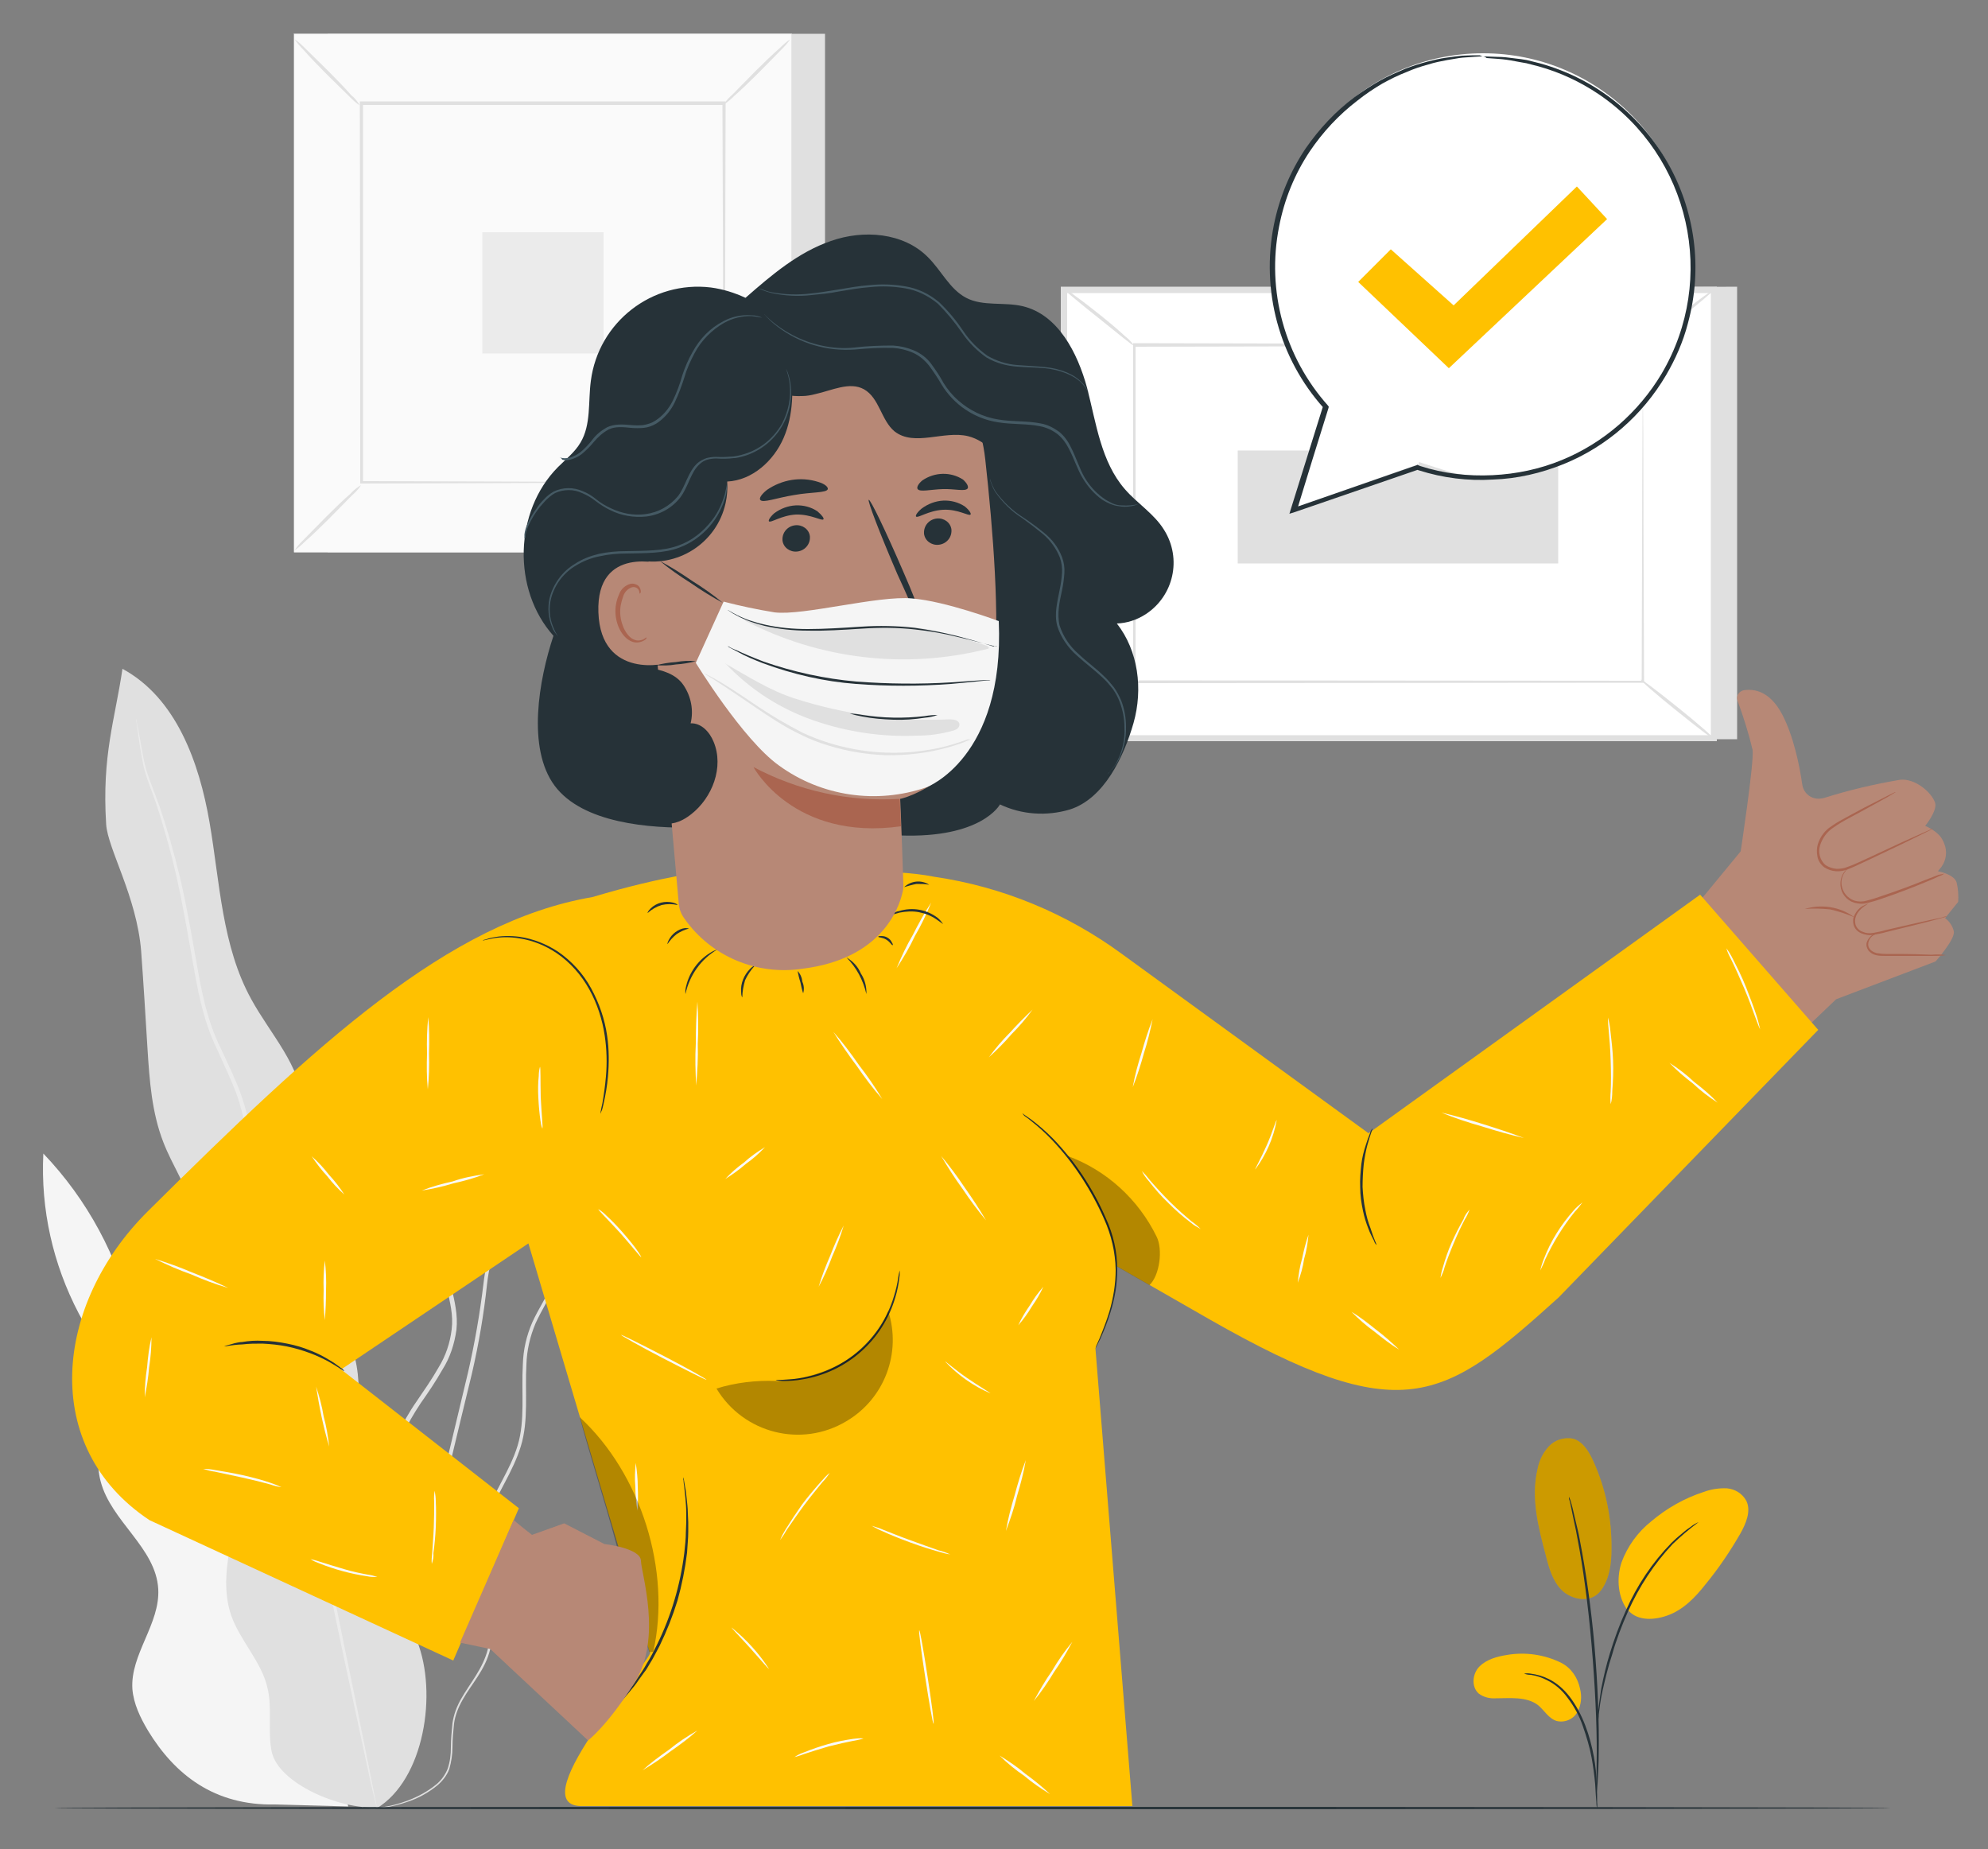 <?xml version="1.0" encoding="utf-8"?>
<!-- Generator: Adobe Illustrator 25.2.3, SVG Export Plug-In . SVG Version: 6.00 Build 0)  -->
<svg version="1.1" id="Layer_1" xmlns="http://www.w3.org/2000/svg" xmlns:xlink="http://www.w3.org/1999/xlink" x="0px" y="0px"
	 viewBox="0 0 500 465" style="enable-background:new 0 0 500 465;" xml:space="preserve">
<rect x="0" y="0" width="500" height="465" fill="#808080" stroke="none"/>
<style type="text/css">
	.st0{fill:#F5F5F5;}
	.st1{fill:#E0E0E0;}
	.st2{fill:#EBEBEB;}
	.st3{fill:#FAFAFA;}
	.st4{fill:#FFFFFF;}
	.st5{fill:#B78876;}
	.st6{fill:#AA6550;}
	.st7{fill:#FFC100;}
	.st8{fill:#263238;}
	.st9{opacity:0.3;}
	.st10{fill:#455A64;}
	.st11{opacity:0.2;}
</style>
<g id="freepik--background-complete--inject-83">
	<path class="st0" d="M74.9,411.6c1.5-6.1-2.5-12.1-7-16.5c-4.5-4.4-9.8-8.3-12.2-14.1c-3.8-9.4,1.2-21.6-5.3-29.5
		c-3.8-4.6-10.6-6.1-13.9-11c-1.8-2.6-2.4-5.8-3.1-8.8c-3.7-15.6-11.4-30-22.5-41.6c-0.7,14,2.4,27.8,8.9,40.2
		c2.6,4.9,5.8,9.7,6.7,15.2c1.5,8.9-3.5,18.2-1.2,27c2.6,10.1,13.9,16.7,14.5,27.1c0.5,8.8-7.1,16.5-6.5,25.2
		c0.3,3.7,2,7.2,3.9,10.4c6.8,11.2,16.8,18.9,31.9,18.6l18.5,0.5L74.9,411.6z"/>
	<path class="st1" d="M91.5,454.7c1.7,0.2,3.4,0.2,5.1-0.1c2-0.3,4-0.8,6-1.5c2.7-0.9,5.2-2.3,7.4-4.1c1.3-1.1,2.4-2.5,3-4.1
		c0.5-1.8,0.8-3.6,0.8-5.5c0-2,0.2-4,0.4-6c0.3-2.1,1.1-4.1,2.2-6c2.1-3.8,5.7-7.5,6.9-12.7c1.1-5.2,0.3-10.6-0.6-16.2
		s-1.8-11.6,0.3-17.3c2.1-5.8,6-11,8-17.5c2-6.5,1-13.7,1.4-20.6c0.1-3.5,0.9-7,2.3-10.3c1.5-3.3,3.5-6.4,5.1-9.8
		c3.2-7,3.8-14.9,4.6-22.6c0.4-3.9,0.8-7.8,1.3-11.8c0.3-4,0.9-8,2-11.8c1.2-3.9,2.7-7.7,4.4-11.5c0.9-1.9,1.6-3.9,2.1-6
		c0.3-2.1,0.5-4.2,0.6-6.4c0.2-4.3,0-8.5-0.6-12.8c-0.5-4.3-1.3-8.5-1.8-12.7c0-0.3-0.1-0.5-0.1-0.7l-0.1-0.8l-0.8,0.4
		c-3.9,2-7.3,4.9-9.9,8.5c-2.5,3.5-4.6,7.3-6.1,11.3c-3,7.9-4.1,16.3-5.6,24.2c-1.5,8-3.4,15.7-7.5,22.4c-2,3.3-4.4,6.3-6.6,9.5
		c-2.3,3.1-3.8,6.7-4.5,10.5c-1.1,7.8,3.3,14.6,2.4,21.6c-0.4,3.4-1.5,6.7-3.3,9.6c-1.7,3-3.6,5.7-5.5,8.5c-1.9,2.7-3.5,5.6-4.9,8.5
		c-1.3,2.9-2,6.1-2.2,9.3c-0.4,6.2,0.5,12.1,0.1,17.7c-0.5,5.3-2,10.5-4.5,15.2c-2.2,4.6-4.7,8.7-6.7,12.7c-1,2-2,3.9-2.8,5.9
		c-0.7,1.9-1.2,3.8-1.5,5.8c-0.5,3.5-0.6,7-0.1,10.5c0.5,4.9,2.4,9.5,5.4,13.4c0.5,0.6,1,1.1,1.5,1.6c0.4,0.4,0.8,0.7,1.2,1
		C91.1,454.5,91.5,454.8,91.5,454.7c-1.3-1-2.5-2.2-3.6-3.5c-2.9-3.9-4.6-8.5-5.1-13.3c-0.4-3.5-0.4-7,0.2-10.4
		c0.3-2,0.9-3.9,1.6-5.7c0.8-1.9,1.7-3.8,2.8-5.8c2.1-4,4.6-8.1,6.8-12.7c2.5-4.8,4.1-10,4.6-15.4c0.5-5.7-0.4-11.6,0-17.7
		c0.2-3.1,0.9-6.1,2.2-8.9c1.4-2.9,3-5.7,4.8-8.4c1.9-2.7,3.8-5.5,5.5-8.5c1.9-3,3-6.4,3.5-10c0.8-7.4-3.5-14.3-2.4-21.5
		c0.7-3.6,2.2-7.1,4.4-10.1c2.1-3.2,4.5-6.2,6.6-9.6c4.2-6.8,6.1-14.8,7.6-22.7s2.6-16.2,5.6-24c1.4-3.9,3.4-7.6,5.9-11
		c2.5-3.4,5.7-6.2,9.5-8.1l-0.8-0.5c0,0.2,0.1,0.5,0.1,0.7c0.5,4.3,1.3,8.5,1.8,12.8c0.5,4.2,0.7,8.4,0.6,12.6
		c-0.1,2.1-0.2,4.1-0.5,6.2c-0.5,2-1.2,3.9-2,5.8c-1.7,3.8-3.2,7.6-4.5,11.6c-1.1,3.9-1.8,7.9-2,12c-0.4,4-0.8,7.9-1.2,11.8
		c-0.8,7.7-1.4,15.5-4.5,22.3c-1.5,3.4-3.6,6.5-5.1,9.8c-1.5,3.4-2.3,7-2.4,10.6c-0.4,7.1,0.6,14.1-1.3,20.4
		c-1.9,6.3-5.9,11.5-7.9,17.5c-2,6-1.2,12.3-0.3,17.8s1.8,11,0.7,15.9c-1.2,4.9-4.5,8.6-6.7,12.5c-1.1,1.9-1.9,4-2.2,6.2
		c-0.2,2-0.4,4-0.4,6c0,1.8-0.2,3.6-0.8,5.4c-0.6,1.5-1.6,2.9-2.8,3.9c-2.2,1.8-4.6,3.1-7.2,4.1c-1.9,0.7-3.9,1.3-5.9,1.6
		c-1.2,0.2-2.5,0.4-3.7,0.4C91.9,454.7,91.5,454.7,91.5,454.7z"/>
	<path class="st1" d="M148.6,236.9c-0.1,0.2-0.1,0.4-0.2,0.6c-0.1,0.4-0.2,1-0.4,1.7c-0.4,1.5-0.8,3.7-1.5,6.4
		c-0.7,2.7-2.4,5.8-3.8,9.7c-1.4,3.8-3,8.2-4.3,13.1c-1.4,4.9-2.6,10.4-3.9,16.3c-1.3,5.9-2.6,12.1-5.8,18.1c-1.5,3-3.2,6.1-4.5,9.4
		c-1.3,3.4-2.2,7-2.6,10.6c-0.9,7.5-2.2,15-3.9,22.4c-3.6,15.2-7.1,29.6-10.2,42.7s-6.1,24.9-8.6,34.8c-2.4,9.9-4.3,17.9-5.7,23.5
		l-1.5,6.4c-0.1,0.7-0.3,1.2-0.4,1.7c0,0.2-0.1,0.4-0.1,0.6c0.1-0.2,0.2-0.4,0.2-0.6l0.5-1.6c0.4-1.5,1-3.7,1.7-6.4
		c1.5-5.6,3.5-13.6,6-23.4l8.8-34.8c3.2-13.1,6.6-27.6,10.3-42.7c1.7-7.4,3-14.9,3.8-22.5c0.4-3.5,1.2-7,2.5-10.3
		c1.3-3.2,2.9-6.3,4.4-9.3c3.2-6.1,4.5-12.5,5.8-18.3s2.4-11.3,3.7-16.3c1.3-4.9,2.7-9.3,4.1-13.1c1.4-3.8,2.9-7,3.6-9.8
		c0.7-2.8,1-5,1.2-6.5c0.1-0.7,0.2-1.2,0.3-1.7C148.5,237.3,148.5,237.1,148.6,236.9z"/>
	<path class="st1" d="M94.7,454.8c12-7.2,15.4-29,10.2-42.1c-5.1-13.1-14-25-15.4-38.9c-1.1-10.7,2.3-21.8-0.2-32.2
		c-3.4-14.1-17.3-25-17.3-39.6c0-8.2,4.7-15.9,4.2-24c-0.5-10-8.2-17.9-13-26.7c-7.4-13.4-7.9-29.4-10.5-44.5
		c-2.6-15.1-8.4-31.3-21.9-38.6c-1.9,12.9-5.2,21.7-4.1,39.1c0.4,6.2,7.7,18.2,8.8,31.9c0.6,8.2,1.1,16.4,1.6,24.6
		c0.5,8,1.1,16.1,4,23.5c2.2,5.7,5.8,10.9,7.4,16.8c3.1,11.1-0.8,23.1,1.7,34.4c2.2,9.5,8.8,17.6,10.2,27.3
		c2,13.6-6.7,27.7-2.2,40.6c2.3,6.4,7.6,11.5,9.1,18.2c1.2,5.1,0,10.6,1,15.8c1.7,8.3,17.6,14.7,26.2,14.1"/>
	<path class="st2" d="M34.3,180.8c0,0.2,0,0.5,0,0.7c0.1,0.5,0.2,1.2,0.3,2.1c0.3,1.9,0.6,4.6,1.3,8.1c0.6,3.5,2.5,7.5,4,12.3
		c1.5,4.8,3.1,10.3,4.5,16.5c1.4,6.2,2.6,13,3.9,20.4s2.6,15.4,6.3,23c1.7,3.8,3.6,7.7,5.1,11.8c1.4,4.2,2.3,8.6,2.6,13
		c0.7,9.4,2,18.8,3.7,28.1c3.8,19,7.4,37.1,10.7,53.6c3.5,16.4,6.6,31.2,9.2,43.7l6.3,29.4c0.7,3.4,1.3,6.1,1.8,8
		c0.2,0.9,0.4,1.5,0.5,2.1c0,0.2,0.1,0.5,0.2,0.7c0-0.2,0-0.5-0.1-0.7c-0.1-0.5-0.2-1.2-0.4-2.1c-0.4-1.9-0.9-4.6-1.6-8
		c-1.4-7-3.4-17.1-6-29.5c-2.5-12.4-5.5-27.3-8.9-43.7c-3.4-16.5-6.9-34.6-10.6-53.6c-1.7-9.3-3-18.6-3.7-28
		c-0.3-4.5-1.2-8.9-2.7-13.2c-1.5-4.2-3.4-8-5.2-11.9c-3.7-7.5-5-15.4-6.3-22.8c-1.3-7.3-2.5-14.2-4-20.4
		c-1.5-6.2-3.1-11.7-4.7-16.5c-1.6-4.8-3.5-8.8-4.2-12.2s-1.1-6.2-1.5-8c-0.2-0.9-0.3-1.6-0.4-2.1C34.4,181.2,34.4,181,34.3,180.8z"
		/>
	<rect x="82.4" y="8.5" class="st1" width="125.1" height="130.4"/>
	<rect x="74" y="8.5" class="st3" width="125.1" height="130.4"/>
	<path class="st1" d="M199.1,138.9H73.9V8.4h125.2V138.9z M74,138.8h125V8.5H74V138.8z"/>
	<rect x="90.8" y="26" class="st3" width="91.5" height="95.4"/>
	<path class="st1" d="M90.8,122c-0.6,1-1.4,1.8-2.3,2.6c-1.5,1.5-3.5,3.6-5.8,5.9c-2.3,2.3-4.4,4.3-6,5.7c-0.8,0.8-1.7,1.6-2.6,2.2
		c0.6-1,1.4-1.8,2.2-2.6c1.5-1.5,3.5-3.6,5.8-5.9c2.3-2.3,4.4-4.3,6-5.7C88.9,123.3,89.8,122.6,90.8,122z"/>
	<path class="st1" d="M182.3,121.7c1,0.6,1.8,1.4,2.6,2.2c1.5,1.5,3.6,3.5,5.9,5.8s4.3,4.4,5.7,6c0.8,0.8,1.6,1.7,2.2,2.6
		c-1-0.6-1.8-1.4-2.6-2.2c-1.5-1.5-3.6-3.5-5.9-5.8c-2.3-2.3-4.3-4.4-5.7-6C183.6,123.6,182.9,122.7,182.3,121.7z"/>
	<path class="st1" d="M182,26.3c0.6-1,1.4-1.8,2.3-2.6c1.5-1.5,3.5-3.6,5.8-5.9s4.4-4.3,6-5.7c0.8-0.8,1.7-1.6,2.6-2.2
		c-0.6,1-1.4,1.8-2.2,2.6c-1.5,1.5-3.5,3.6-5.8,5.9c-2.3,2.3-4.4,4.3-6,5.7C183.9,24.9,183,25.7,182,26.3z"/>
	<path class="st1" d="M90.5,26.5c-1-0.6-1.8-1.4-2.6-2.2c-1.5-1.5-3.6-3.5-5.9-5.8s-4.3-4.4-5.7-6c-0.8-0.8-1.6-1.7-2.2-2.6
		c1,0.6,1.8,1.4,2.6,2.2c1.5,1.5,3.6,3.5,5.9,5.8s4.3,4.4,5.7,6C89.2,24.6,89.9,25.5,90.5,26.5z"/>
	<path class="st1" d="M182,121.3c0,0,0-0.2,0-0.5s0-0.8,0-1.3c0-1.2,0-2.9,0-5.1c0-4.5,0-11.1-0.1-19.4c0-16.7-0.1-40.5-0.2-69
		l0.4,0.4H90.9l0,0l0.4-0.4c0,35,0,67.7,0,95.4l-0.4-0.4l66,0.2l18.6,0.1h4.9h1.3h0.4h-0.4h-1.2h-4.8l-18.5,0.1l-66.3,0.2h-0.3v-0.3
		c0-27.6,0-60.4-0.1-95.4v-0.4h0.4h91.2h0.4v0.4c-0.1,28.6-0.1,52.4-0.2,69.2c0,8.3-0.1,14.9-0.1,19.4c0,2.2,0,3.9,0,5.1
		c0,0.6,0,1,0,1.3C182.2,120.9,182.1,121.1,182,121.3z"/>
	<rect x="121.3" y="58.4" class="st2" width="30.5" height="30.5"/>
	<polygon class="st1" points="436.9,72.1 436.9,185.9 273.5,185.9 267.6,72.9 	"/>
	<rect x="267.6" y="72.9" class="st4" width="163.4" height="112.8"/>
	<path class="st1" d="M431.8,186.4h-165V72.1h165L431.8,186.4z M268.4,184.9h161.9V73.7H268.4V184.9z"/>
	<rect x="285.3" y="86.9" class="st4" width="128" height="84.7"/>
	<path class="st1" d="M413.3,86.9h-0.6h-1.8h-7L377.4,87l-92.2,0.2l0.4-0.4c0,25.9,0,54.6,0,84.7l0,0l-0.4-0.4l128,0.1l-0.3,0.3
		c0.1-25.8,0.1-46.9,0.2-61.7c0-7.4,0.1-13.1,0.1-17c0-2,0-3.4,0-4.5s0-1.6,0-1.6s0,0.5,0,1.5s0,2.5,0,4.4c0,3.9,0,9.6,0.1,17
		c0,14.8,0.1,36,0.2,61.8v0.3h-0.1l-128,0.1h-0.4v-0.4l0,0c0-30.1,0-58.8,0-84.7v-0.4h0.4l92.4,0.2l26.3,0.1h7h1.8
		C413.1,86.9,413.3,86.9,413.3,86.9z"/>
	<path class="st1" d="M267.6,72.6c1,0.5,2,1.1,2.8,1.8c1.7,1.2,3.9,2.9,6.4,4.9c2.5,2,4.6,3.8,6.1,5.2c0.9,0.7,1.7,1.5,2.3,2.4
		c-0.2,0.2-4.1-3.1-9-7S267.4,72.8,267.6,72.6z"/>
	<path class="st1" d="M431,72.9c0.1,0.2-3.7,3.4-8.6,7.3c-4.9,3.9-9,6.9-9.1,6.7c-0.1-0.2,3.7-3.5,8.6-7.3
		C426.8,75.7,430.9,72.7,431,72.9z"/>
	<path class="st4" d="M430.9,185.7l-18.2-14.8"/>
	<path class="st1" d="M412.7,170.9c0.1-0.2,4.3,3,9.4,7.1s9,7.5,8.8,7.7s-4.3-3-9.4-7.1C416.4,174.5,412.5,171.1,412.7,170.9z"/>
	<path class="st1" d="M267.6,185.6c-0.1-0.2,3.7-3.4,8.5-7.2c4.8-3.8,8.9-6.8,9-6.6c0.1,0.2-3.7,3.4-8.5,7.2
		C271.8,182.9,267.7,185.8,267.6,185.6z"/>
	<rect x="311.3" y="113.3" class="st1" width="80.6" height="28.4"/>
</g>
<g id="freepik--Character--inject-83">
	<path class="st5" d="M424.2,230.6l13.6-16.5c0,0,3.4-22.4,3-25.5c-1-4.2-2.3-8.3-3.8-12.4c-0.4-1,0.2-2.1,1.2-2.5
		c0.1,0,0.2-0.1,0.3-0.1c2.5-0.4,6.5,0,9.7,6c2.9,5.5,4.4,12.9,5.1,17.8c0.4,2.3,2.5,3.8,4.8,3.4c0.2,0,0.4-0.1,0.6-0.1
		c6.3-2,12.7-3.5,19.2-4.6c3.7-0.4,7.9,3.1,8.8,5.8c0.6,2-2.5,5.8-2.5,5.8s3.3,1.3,4.4,3.6c0.2,0.3,0.3,0.6,0.4,0.9
		c0.8,1.9,0.5,4.1-0.7,5.8l-0.9,1.1c0,0,4,0.7,4.7,2.8c0.4,1.6,0.5,3.3,0.4,4.9l-3.3,4.1c1.1,0.8,1.9,2,2.2,3.3
		c0.4,2-4.6,7.6-4.6,7.6l-25,9.5l-8.8,8.4L424.2,230.6z"/>
	<path class="st6" d="M486.3,208.3c-0.2,0.1-0.3,0.2-0.5,0.3l-1.6,0.8l-5.7,2.8l-8.6,4.1c-1.6,0.7-3.3,1.6-5.1,2.3
		c-2,0.8-4.2,0.7-6-0.5c-0.9-0.7-1.5-1.6-1.7-2.7c-0.2-1-0.2-2.1,0.1-3.1c0.6-1.9,1.8-3.5,3.4-4.5c1.4-1,2.9-1.8,4.4-2.6l3.9-2.1
		l5.7-2.9l1.6-0.8c0.2-0.1,0.4-0.2,0.6-0.2c-0.2,0.1-0.3,0.2-0.5,0.3l-1.5,0.9l-5.6,3.1l-3.9,2.1c-1.5,0.8-2.9,1.6-4.3,2.6
		c-1.5,1-2.6,2.5-3.2,4.3c-0.6,1.8-0.1,3.9,1.4,5.1c0.8,0.5,1.7,0.8,2.7,0.9c1,0,1.9-0.1,2.8-0.5c1.8-0.6,3.5-1.5,5.1-2.2l8.6-4
		l5.8-2.6l1.6-0.7C485.9,208.4,486.1,208.4,486.3,208.3z"/>
	<path class="st6" d="M489,219.7c-0.4,0.3-0.8,0.5-1.2,0.6c-0.8,0.4-1.9,0.9-3.4,1.5c-2.9,1.2-6.9,2.8-11.4,4.3
		c-1.1,0.4-2.2,0.7-3.4,1c-1.1,0.3-2.2,0.2-3.3-0.1c-1.9-0.6-3.2-2.3-3.4-4.2c-0.1-1.3,0.2-2.6,1-3.6c0.2-0.3,0.5-0.5,0.7-0.7
		c0.2-0.1,0.3-0.2,0.3-0.2c0,0-0.4,0.3-0.9,1c-0.7,1-1,2.2-0.8,3.4c0.3,1.8,1.5,3.2,3.2,3.8c1,0.3,2.1,0.3,3.1,0
		c1.1-0.3,2.2-0.6,3.3-1c4.5-1.5,8.5-3,11.4-4.2l3.4-1.3C488.2,219.9,488.6,219.8,489,219.7z"/>
	<path class="st6" d="M489.8,230.4c-0.4,0.2-0.8,0.3-1.2,0.4l-3.3,0.9c-2.8,0.7-6.7,1.7-10.9,2.7c-1,0.3-2.1,0.5-3.2,0.7
		c-1,0.2-2.1,0-3.1-0.4c-0.9-0.4-1.6-1.1-1.9-2.1c-0.2-0.8-0.2-1.7,0.2-2.4c0.5-1.1,1.3-2,2.4-2.5c0.4-0.2,0.8-0.4,1.2-0.5
		c0,0-0.4,0.2-1.1,0.7c-0.9,0.6-1.7,1.5-2.1,2.5c-0.3,0.7-0.3,1.5-0.1,2.2c0.3,0.8,0.9,1.4,1.7,1.7c0.9,0.4,1.8,0.5,2.8,0.3
		c1.1-0.2,2.1-0.4,3.1-0.7c4.3-1,8.2-1.9,11-2.5l3.3-0.7C488.9,230.5,489.3,230.5,489.8,230.4z"/>
	<path class="st6" d="M489.4,240.2c-1.2,0.2-2.5,0.2-3.7,0.2c-2.3,0-5.4,0-8.9,0h-2.6c-0.8,0-1.6,0-2.4-0.2
		c-0.8-0.2-1.4-0.6-1.9-1.2c-0.4-0.6-0.6-1.3-0.4-2c0.3-0.9,1-1.7,1.8-2.1c0.3-0.2,0.6-0.2,1-0.2c0,0.1-0.4,0.1-0.9,0.4
		c-0.8,0.4-1.3,1.1-1.5,2c-0.1,0.6,0,1.1,0.4,1.6c0.4,0.5,1,0.8,1.7,1c0.8,0.1,1.5,0.2,2.3,0.2h2.5c3.5,0,6.6,0.1,8.9,0.2
		C486.9,240,488.2,240,489.4,240.2z"/>
	<path class="st6" d="M466.4,230.7c-2-0.9-4-1.5-6.1-2c-2.1-0.2-4.3-0.3-6.4-0.1C458.1,227.3,462.8,228,466.4,230.7L466.4,230.7z"/>
	<path class="st7" d="M344.2,285l83.4-60l29.7,34L392,326.3c-29.2,26.4-39.4,33.1-87.8,5.5l-30.7-17.6l11.3,140H146
		c-15.3-0.5,19.8-38.7,17.4-38.7l-30.5-102.8l-47.1,31.7l44.7,34.9l-16.5,38.3l-76.4-35.3c-27.7-18.4-24-54.3-0.4-77.7
		c42.5-42.2,75.5-72.8,111.8-79c18.7-5.6,29.8-6.6,29.8-6.6c29.3-0.4,31.5-0.3,47.1,0.4c3.1,0.2,6.1,0.5,9.1,1.1
		c17.1,2.5,33.3,9.2,47.3,19.5L344.2,285z"/>
	<path class="st8" d="M346.2,313.1c-0.3-0.3-0.5-0.6-0.6-1c-0.5-1-1-1.9-1.4-3c-0.6-1.5-1.1-3.1-1.4-4.6c-0.4-1.9-0.7-3.9-0.7-5.9
		c-0.1-2,0.1-4,0.3-5.9c0.2-1.6,0.6-3.2,1.1-4.7c0.3-1,0.7-2.1,1.1-3.1c0.1-0.4,0.3-0.8,0.6-1.1c0.1,0-0.6,1.6-1.3,4.2
		c-0.4,1.5-0.7,3.1-0.9,4.7c-0.2,1.9-0.3,3.9-0.3,5.8c0.1,1.9,0.3,3.9,0.7,5.8c0.3,1.6,0.7,3.1,1.3,4.6
		C345.5,311.5,346.3,313,346.2,313.1z"/>
	<path class="st7" d="M270.5,346.5c15.9-19.2,13.3-47.7-5.9-63.6c-2.3-1.9-4.8-3.6-7.5-5"/>
	<path class="st8" d="M257.1,280c0.2,0.1,0.4,0.2,0.6,0.4c0.4,0.3,0.9,0.6,1.6,1.1c2,1.5,3.8,3.1,5.5,4.8c5.6,5.8,10.1,12.6,13.3,20
		c1.9,4.1,2.9,8.5,2.9,13c0,3.6-0.6,7.2-1.7,10.7c-0.7,2.3-1.6,4.6-2.6,6.8l-0.9,1.8c-0.1,0.2-0.2,0.4-0.3,0.6
		c0.1-0.2,0.1-0.4,0.2-0.7c0.2-0.5,0.5-1.1,0.8-1.8c0.9-2.2,1.8-4.5,2.5-6.8c1-3.4,1.6-7,1.6-10.6c-0.1-4.4-1.1-8.7-2.9-12.7
		c-3.2-7.3-7.6-14.1-13.1-19.9c-1.7-1.8-3.5-3.4-5.4-4.9c-0.7-0.6-1.2-0.9-1.6-1.2C257.4,280.3,257.2,280.1,257.1,280z"/>
	<path class="st8" d="M226.3,319.5c0,0.2,0,0.3,0,0.5c0,0.3,0,0.8-0.1,1.3c-0.2,1.6-0.5,3.3-1,4.9c-3.1,10.8-12.2,18.9-23.4,20.7
		c-1.6,0.3-3.3,0.4-4.9,0.4c-0.6,0-1-0.1-1.3-0.1c-0.2,0-0.3,0-0.5-0.1c0.6-0.1,1.2-0.1,1.8-0.1c1.6-0.1,3.3-0.2,4.9-0.5
		c10.9-2,19.8-9.8,23-20.4c0.5-1.6,0.9-3.2,1.1-4.8C226,320.7,226.1,320.1,226.3,319.5z"/>
	<path class="st8" d="M171.8,371.5c0.1,0.2,0.1,0.4,0.2,0.6c0.1,0.5,0.2,1.1,0.3,1.8c0.2,0.9,0.3,1.9,0.4,2.9
		c0.1,1.1,0.3,2.4,0.3,3.8c0,0.7,0.1,1.5,0.1,2.2s0,1.6,0,2.4c0,1.7-0.2,3.4-0.3,5.3c-0.5,4.1-1.3,8.1-2.4,12
		c-1.2,3.9-2.7,7.7-4.5,11.4c-0.9,1.7-1.7,3.3-2.6,4.7c-0.4,0.7-0.8,1.4-1.3,2l-1.3,1.8c-0.8,1.2-1.6,2.2-2.3,3
		c-0.7,0.8-1.3,1.6-1.9,2.2c-0.5,0.6-0.9,1-1.3,1.3c-0.1,0.2-0.3,0.3-0.5,0.4c0.1-0.2,0.2-0.4,0.4-0.5l1.2-1.4
		c0.5-0.6,1.1-1.3,1.8-2.2c0.7-0.9,1.5-1.9,2.2-3.1l1.2-1.8c0.4-0.6,0.8-1.3,1.2-2c0.9-1.4,1.7-3,2.5-4.6c3.6-7.3,5.9-15.1,6.9-23.1
		c0.2-1.9,0.4-3.6,0.4-5.3c0-0.8,0.1-1.6,0.1-2.4c0-0.8,0-1.5,0-2.2c0-1.4-0.1-2.7-0.2-3.8c-0.1-1.1-0.2-2.1-0.3-2.9
		s-0.2-1.3-0.2-1.8C171.8,372,171.8,371.8,171.8,371.5z"/>
	<path class="st8" d="M56.4,338.6c0.4-0.2,0.8-0.3,1.2-0.4c0.5-0.1,1-0.3,1.4-0.4c0.6-0.1,1.2-0.3,1.9-0.3c1.7-0.3,3.4-0.4,5.1-0.3
		c2.1,0,4.2,0.3,6.2,0.7c2.1,0.4,4.1,1,6,1.8c1.6,0.6,3.1,1.4,4.6,2.3c0.6,0.4,1.2,0.7,1.7,1.1c0.5,0.4,0.9,0.6,1.2,0.9
		c0.4,0.2,0.7,0.5,0.9,0.8c-0.1,0.1-1.5-1-4-2.4c-1.5-0.8-3-1.5-4.6-2.1c-1.9-0.7-3.9-1.3-5.9-1.7c-2-0.4-4.1-0.6-6.1-0.7
		c-1.7,0-3.4,0-5,0.2C58.2,338.2,56.4,338.7,56.4,338.6z"/>
	<path class="st8" d="M151,280.1c0-0.2,0-0.4,0.1-0.7c0.1-0.5,0.2-1.1,0.4-1.9c0.4-2.3,0.7-4.5,0.9-6.8c0.3-3.4,0.2-6.8-0.3-10.2
		c-0.6-4.1-1.9-8.1-3.9-11.7c-2-3.6-4.8-6.8-8.2-9.1c-2.8-1.9-6-3.2-9.3-3.7c-2.3-0.4-4.6-0.4-6.8,0c-1.6,0.3-2.5,0.6-2.5,0.5
		c0.2-0.1,0.4-0.2,0.6-0.2c0.6-0.2,1.2-0.4,1.8-0.5c2.3-0.5,4.6-0.5,6.9-0.2c3.4,0.5,6.7,1.8,9.6,3.7c3.5,2.4,6.4,5.6,8.4,9.3
		c2,3.7,3.4,7.7,4,11.9c0.5,3.4,0.5,6.9,0.2,10.3c-0.2,2.3-0.6,4.6-1.1,6.8c-0.2,0.8-0.3,1.4-0.5,1.8
		C151.1,279.7,151.1,279.9,151,280.1z"/>
	<path class="st3" d="M107.6,274c-0.3-3-0.3-6-0.2-9.1c-0.1-3,0-6.1,0.3-9.1c0.3,3,0.3,6,0.2,9.1C108,268,107.9,271,107.6,274z"/>
	<path class="st3" d="M86.6,300.4c-1.6-1.4-3-2.9-4.3-4.6c-1.4-1.5-2.7-3.2-3.9-5c1.6,1.4,3,2.9,4.3,4.6
		C84.2,297,85.5,298.7,86.6,300.4z"/>
	<path class="st3" d="M121.8,295.3c-2.5,1-5.1,1.7-7.8,2.3c-2.6,0.8-5.3,1.4-7.9,1.8c2.5-1,5.1-1.7,7.8-2.3
		C116.4,296.2,119.1,295.7,121.8,295.3z"/>
	<path class="st3" d="M136.4,283.8c-0.3-0.7-0.4-1.5-0.5-2.2c-0.2-1.4-0.4-3.3-0.5-5.5c-0.1-1.8-0.1-3.7,0.1-5.5
		c0-0.8,0.1-1.5,0.3-2.3c0.2,0,0.1,3.5,0.2,7.7C136.2,280.2,136.6,283.7,136.4,283.8z"/>
	<path class="st3" d="M81.7,332c-0.3-2.5-0.4-5-0.3-7.5c-0.1-2.5,0-5,0.3-7.5c0.3,2.5,0.4,5,0.3,7.5C82,327,81.9,329.5,81.7,332z"/>
	<path class="st3" d="M57.4,323.9c-3.2-0.9-6.3-2.1-9.3-3.4c-3.1-1.1-6.1-2.4-9.1-3.9c3.2,1,6.3,2.1,9.3,3.4
		C51.4,321.2,54.5,322.5,57.4,323.9z"/>
	<path class="st3" d="M36.4,351.4c0-2.5,0.2-5.1,0.6-7.6c0.2-2.5,0.5-5,1.1-7.5c0,2.5-0.2,5.1-0.6,7.6
		C37.3,346.4,36.9,348.9,36.4,351.4z"/>
	<path class="st3" d="M70.8,374c-1-0.1-2-0.4-2.9-0.7c-1.8-0.5-4.2-1.1-6.9-1.7c-2.7-0.6-5.2-1.1-7-1.5c-1-0.1-1.9-0.4-2.9-0.7
		c1,0,2,0.1,3,0.3c1.8,0.3,4.3,0.7,7,1.3s5.2,1.3,6.9,1.9C68.9,373.2,69.9,373.6,70.8,374z"/>
	<path class="st3" d="M82.8,363.8c-1.5-4.9-2.5-10-3.3-15.1c0.8,2.4,1.5,5,1.9,7.5C82.1,358.7,82.5,361.3,82.8,363.8z"/>
	<path class="st3" d="M94.9,396.6c-0.9,0-1.7,0-2.6-0.2c-4.1-0.6-8.1-1.7-11.9-3.2c-0.8-0.3-1.6-0.6-2.3-1.1
		c0.8,0.2,1.7,0.4,2.5,0.7c1.5,0.5,3.6,1.1,5.9,1.8c2.3,0.7,4.4,1.1,6,1.4C93.3,396.1,94.1,396.3,94.9,396.6z"/>
	<path class="st3" d="M108.6,393.3c-0.1-0.9,0-1.8,0.1-2.7c0.1-1.7,0.3-4,0.4-6.5c0.1-2.5,0.1-4.8,0.1-6.5c-0.1-0.9,0-1.8,0.1-2.7
		c0.2,0.9,0.3,1.8,0.3,2.7c0.1,1.7,0.1,4,0,6.5c-0.1,2.2-0.3,4.4-0.6,6.5C109.1,391.5,108.9,392.4,108.6,393.3z"/>
	<path class="st3" d="M161.3,316.2c-0.1,0.1-2.4-2.8-5.3-6.1c-3-3.3-5.6-5.8-5.5-6c0.7,0.4,1.3,0.9,1.9,1.5c1.1,1,2.5,2.4,4,4.1
		s2.8,3.3,3.6,4.4C160.5,314.8,161,315.5,161.3,316.2z"/>
	<path class="st3" d="M192.4,288.5c-1.5,1.6-3.1,3-4.8,4.2c-1.6,1.4-3.4,2.7-5.2,3.8c1.5-1.6,3.1-3,4.8-4.2
		C188.8,290.8,190.6,289.6,192.4,288.5z"/>
	<path class="st3" d="M175.1,273c-0.2-3.5-0.3-7-0.1-10.6c0-3.5,0.1-7,0.4-10.5c0.2,3.5,0.3,7,0.1,10.6
		C175.6,266,175.4,269.5,175.1,273z"/>
	<path class="st3" d="M225.5,243.5c1.2-2.9,2.5-5.7,4.1-8.4c1.4-2.8,2.9-5.5,4.6-8.1c-1.2,2.9-2.5,5.7-4.1,8.4
		C228.8,238.2,227.2,240.9,225.5,243.5z"/>
	<path class="st3" d="M221.9,276.4c-2.3-2.6-4.4-5.4-6.4-8.3c-2.1-2.8-4.1-5.7-5.9-8.6c2.3,2.6,4.4,5.4,6.4,8.3
		C218.1,270.5,220.1,273.4,221.9,276.4z"/>
	<path class="st3" d="M259.7,253.9c-1.6,2.2-3.4,4.3-5.3,6.2c-1.8,2.1-3.7,4-5.7,5.8c1.6-2.2,3.4-4.3,5.3-6.2
		C255.8,257.7,257.7,255.8,259.7,253.9z"/>
	<path class="st3" d="M248,306.9c-2.1-2.5-4.1-5.2-5.9-7.9c-1.9-2.6-3.7-5.4-5.4-8.3c2.1,2.5,4.1,5.2,5.9,7.9
		C244.5,301.3,246.3,304,248,306.9z"/>
	<path class="st3" d="M205.9,323.6c0.8-2.7,1.8-5.3,2.9-7.8c1-2.6,2.1-5.1,3.4-7.6c-0.8,2.7-1.8,5.3-2.9,7.8
		C208.3,318.7,207.2,321.2,205.9,323.6z"/>
	<path class="st3" d="M177.7,347c-0.1,0.1-4.9-2.3-10.9-5.4s-10.7-5.8-10.6-5.9c0.1-0.1,4.9,2.3,10.9,5.4S177.8,346.9,177.7,347z"/>
	<path class="st3" d="M196.2,387.3c0.4-1,0.9-1.9,1.4-2.7c1.3-2.1,2.7-4.2,4.1-6.2c1.5-2,3.1-3.9,4.8-5.8c0.7-0.8,1.4-1.6,2.2-2.2
		c-0.6,0.9-1.2,1.7-1.9,2.4c-1.2,1.5-2.9,3.5-4.6,5.8c-1.7,2.3-3.2,4.5-4.3,6.1C197.4,385.6,196.8,386.5,196.2,387.3z"/>
	<path class="st3" d="M160.3,379.9c-0.3-2-0.5-4-0.5-6c-0.2-2-0.1-4,0.1-6c0.3,2,0.5,4,0.5,6C160.5,375.9,160.5,377.9,160.3,379.9z"
		/>
	<path class="st3" d="M193.4,419.7c-0.1,0.1-2.1-2.3-4.7-5.2c-2.6-2.9-4.8-5.1-4.7-5.2C187.7,412.3,190.9,415.8,193.4,419.7z"/>
	<path class="st3" d="M175.4,435.2c-2.1,1.9-4.4,3.6-6.7,5.2c-2.2,1.7-4.6,3.3-7.1,4.8c2.1-1.9,4.4-3.6,6.7-5.2
		C170.5,438.2,172.9,436.6,175.4,435.2z"/>
	<path class="st3" d="M217.2,437.2c-0.8,0.3-1.7,0.4-2.6,0.6c-1.6,0.3-3.8,0.8-6.2,1.4c-2.4,0.7-4.6,1.4-6.1,1.9
		c-0.8,0.3-1.7,0.6-2.5,0.8c0.7-0.5,1.5-0.9,2.4-1.2c2-0.8,4-1.5,6.1-2.1c2.1-0.6,4.2-1,6.3-1.3
		C215.4,437.2,216.3,437.1,217.2,437.2z"/>
	<path class="st3" d="M234.8,433.5c-0.2,0-1.1-5.2-2.1-11.7c-1-6.5-1.7-11.7-1.5-11.8c0.2,0,1.1,5.2,2.1,11.7
		C234.3,428.2,235,433.5,234.8,433.5z"/>
	<path class="st3" d="M239,390.9c-1-0.1-2-0.4-3-0.7c-1.8-0.5-4.4-1.3-7.1-2.3s-5.2-2-6.9-2.8c-1-0.4-1.9-0.9-2.8-1.4
		c1,0.3,2,0.6,2.9,1c1.8,0.7,4.2,1.7,7,2.7s5.2,1.9,7,2.5C237.1,390.1,238,390.5,239,390.9z"/>
	<path class="st3" d="M269.7,412.9c-1.4,2.6-2.9,5.2-4.6,7.6c-1.5,2.5-3.2,5-5.1,7.3c1.4-2.6,2.9-5.2,4.6-7.6
		C266.1,417.6,267.8,415.2,269.7,412.9z"/>
	<path class="st3" d="M264.1,451.2c-2.3-1.4-4.5-2.9-6.5-4.6c-2.2-1.5-4.3-3.2-6.2-5.1c2.3,1.4,4.5,2.9,6.5,4.6
		C260.1,447.7,262.2,449.4,264.1,451.2z"/>
	<path class="st3" d="M258,367.2c-0.5,3-1.3,6-2.2,9c-0.7,3-1.7,5.9-2.8,8.8c0.5-3,1.3-6,2.2-9C256,373,256.9,370,258,367.2z"/>
	<path class="st3" d="M249.1,350.4c-4.3-1.8-8.2-4.6-11.4-8c0.1-0.1,2.4,2,5.6,4.2C246.4,348.7,249.1,350.3,249.1,350.4z"/>
	<path class="st3" d="M262.4,323.6c-0.8,1.8-1.8,3.4-2.9,5c-1,1.7-2.1,3.2-3.4,4.7c0.8-1.8,1.8-3.4,2.9-5
		C260,326.6,261.1,325.1,262.4,323.6z"/>
	<path class="st3" d="M284.9,273.4c0.5-2.9,1.3-5.8,2.2-8.6c0.8-2.9,1.7-5.7,2.8-8.5c-0.6,2.9-1.3,5.8-2.2,8.6
		C286.9,267.8,286,270.6,284.9,273.4z"/>
	<path class="st3" d="M302,309.1c-0.9-0.5-1.8-1-2.6-1.7c-2-1.5-3.8-3.1-5.6-4.9c-1.8-1.7-3.4-3.6-4.9-5.5c-0.7-0.8-1.3-1.6-1.7-2.5
		c0.7,0.7,1.4,1.5,2,2.3c1.2,1.4,3,3.4,5,5.4s4,3.7,5.4,4.9C300.5,307.7,301.3,308.4,302,309.1z"/>
	<path class="st3" d="M315.7,294.1c-0.1-0.1,1.4-2.7,2.9-6.1s2.3-6.3,2.5-6.3C320.3,286.2,318.4,290.5,315.7,294.1z"/>
	<path class="st3" d="M326.4,322.6c0.2-2.1,0.5-4.1,1.1-6.1c0.4-2,0.9-4,1.6-6c-0.2,2.1-0.5,4.1-1.1,6.1
		C327.7,318.7,327.1,320.7,326.4,322.6z"/>
	<path class="st3" d="M351.9,339.4c-2.2-1.3-4.2-2.9-6.2-4.5c-2.1-1.5-4-3.2-5.8-5c2.2,1.3,4.2,2.9,6.2,4.5
		C348.1,335.9,350,337.6,351.9,339.4z"/>
	<path class="st3" d="M369.6,304.2c-0.3,0.9-0.7,1.7-1.2,2.5c-0.8,1.5-1.8,3.6-2.8,6s-1.8,4.5-2.3,6.1c-0.2,0.9-0.6,1.7-1,2.6
		c0.1-0.9,0.3-1.8,0.6-2.7c0.6-2.1,1.3-4.2,2.2-6.2c0.9-2,1.9-4,3-5.9C368.4,305.6,369,304.9,369.6,304.2z"/>
	<path class="st3" d="M383.3,286.2c-3.5-0.8-7-1.8-10.5-2.9c-3.5-1-6.9-2.1-10.3-3.5c3.5,0.8,7,1.8,10.5,2.9
		C376.5,283.8,379.9,284.9,383.3,286.2z"/>
	<path class="st3" d="M398,302.4c-0.6,0.8-1.2,1.6-1.9,2.3c-3,3.7-5.5,7.8-7.5,12.1c-0.3,0.9-0.8,1.8-1.2,2.7c0.2-1,0.5-1.9,0.9-2.9
		c1.7-4.5,4.3-8.6,7.5-12.2C396.4,303.7,397.2,303,398,302.4z"/>
	<path class="st3" d="M405.1,277.7c-0.1-1.1-0.1-2.1,0-3.2c0.1-2,0.1-4.7,0-7.7c-0.1-3-0.3-5.7-0.5-7.7c-0.1-1.1-0.2-2.1-0.2-3.2
		c0.3,1,0.5,2.1,0.6,3.1c0.3,2.6,0.6,5.1,0.7,7.7c0.1,2.6,0,5.1-0.2,7.7C405.5,275.6,405.4,276.7,405.1,277.7z"/>
	<path class="st3" d="M432,277.3c-2.2-1.4-4.3-3-6.2-4.8c-2.1-1.6-4.1-3.3-5.9-5.2c2.2,1.4,4.3,3,6.2,4.8
		C428.2,273.7,430.2,275.4,432,277.3z"/>
	<path class="st3" d="M442.7,258.9c-0.5-1-0.8-2-1.2-3c-0.7-1.9-1.6-4.5-2.8-7.3s-2.3-5.3-3.2-7.1c-0.5-1-1-1.9-1.3-3
		c0.7,0.9,1.2,1.8,1.7,2.8c0.9,1.8,2.2,4.3,3.3,7.1s2.1,5.5,2.7,7.4C442.2,256.8,442.5,257.9,442.7,258.9z"/>
	<g class="st9">
		<path d="M223.4,329.7c-4.4,11.6-16.4,16.8-27.6,17.6h-0.6c-5.1-0.2-10.2,0.4-15,1.9c6.8,11.3,21.4,15,32.7,8.2
			C222.4,351.8,226.8,340.3,223.4,329.7L223.4,329.7z"/>
	</g>
	<g class="st9">
		<path d="M145.8,356.4c2.7,10,6.5,21.8,9.2,31.9c2.4,8.8,6,18.5,8.3,27.2l1-0.1C168.9,395,161.2,370.6,145.8,356.4z"/>
	</g>
	<g class="st9">
		<path d="M290.9,311c-4.6-9.4-12.6-16.7-22.4-20.3c5.5,7.9,11.7,17.5,12.4,27.8l8.2,4.7C291.7,320.7,292.5,314.2,290.9,311z"/>
	</g>
	<path class="st8" d="M173.3,233.5c-1.1,0.3-2.2,0.8-3.1,1.4c-0.9,0.7-1.7,1.6-2.3,2.5c-0.1,0,0-0.4,0.3-1c0.4-0.8,1-1.5,1.7-2
		c0.7-0.5,1.5-0.9,2.4-1C172.9,233.4,173.3,233.5,173.3,233.5z"/>
	<path class="st8" d="M186.7,250.8c-0.1,0-0.3-0.5-0.3-1.3c-0.1-1.1,0.1-2.2,0.5-3.2c0.4-1,1-1.9,1.8-2.7c0.6-0.6,1.1-0.8,1.1-0.7
		c-1,1.1-1.8,2.3-2.4,3.6C187,247.9,186.7,249.3,186.7,250.8z"/>
	<path class="st8" d="M172.4,250c-0.1-0.7,0-1.4,0.2-2.1c0.8-3.4,3-6.4,5.9-8.2c0.6-0.4,1.2-0.7,1.9-0.9
		C176.3,241.2,173.4,245.3,172.4,250z"/>
	<path class="st8" d="M162.9,229.6c-0.1,0,0.1-0.5,0.7-1.1c1.5-1.5,3.7-2,5.7-1.5c0.8,0.2,1.1,0.5,1.1,0.6c-1.3-0.3-2.7-0.3-4,0
		C165.1,228,163.9,228.7,162.9,229.6z"/>
	<path class="st8" d="M202,249.8c-0.3-0.9-0.5-1.8-0.7-2.8c-0.3-0.9-0.5-1.8-0.7-2.8c0.7,0.7,1.1,1.7,1.2,2.7
		C202.2,247.8,202.3,248.8,202,249.8z"/>
	<path class="st8" d="M217.9,250c-0.8-3.5-2.5-6.7-5-9.2c1.6,0.9,2.9,2.3,3.6,4C217.5,246.3,218,248.2,217.9,250z"/>
	<path class="st8" d="M224.5,237.7c-0.2,0.1-0.6-0.8-1.6-1.4c-1-0.6-1.9-0.5-2-0.7c0-0.2,0.2-0.2,0.7-0.2c0.6,0,1.1,0.1,1.6,0.4
		c0.5,0.3,0.9,0.7,1.1,1.2C224.6,237.4,224.6,237.7,224.5,237.7z"/>
	<path class="st8" d="M237.2,232.4c-0.6-0.4-1.1-0.8-1.7-1.2c-1.3-0.9-2.8-1.5-4.4-1.8c-1.6-0.3-3.2-0.2-4.8,0.1
		c-1.2,0.3-1.9,0.6-2,0.5c0.5-0.5,1.2-0.8,1.9-0.9c3.3-1,6.8-0.4,9.6,1.7C236.4,231.3,236.8,231.8,237.2,232.4z"/>
	<path class="st8" d="M233.7,222.5c-1.1-0.2-2.1-0.2-3.2-0.2c-1.1,0.2-2.1,0.5-3.1,0.8C229.1,221.5,231.7,221.2,233.7,222.5
		L233.7,222.5z"/>
	<path class="st8" d="M175,208.1c-11.7,0.3-28.5-1.1-35.5-10.5c-7-9.4-4-26.6-0.3-37.7c-10.4-11.6-9.9-31.3,1.1-42.4
		c2-2,4.3-3.8,5.7-6.2c2.7-4.5,1.9-10.3,2.6-15.5c1.9-14.8,15.4-25.3,30.2-23.5c3,0.4,5.9,1.3,8.7,2.6c6.5-5.7,13.3-11.5,21.5-14.3
		c8.2-2.9,18.2-2.1,24.3,4c3.4,3.3,5.5,8.1,9.7,10.3s9.5,1,14.2,2.1c8.9,2.1,13.8,11.7,16.2,20.5c2.3,8.9,3.5,18.6,9.5,25.5
		c3.1,3.6,7.4,6.2,9.9,10.3c4.5,7.2,2.4,16.6-4.7,21.2c-2.2,1.4-4.6,2.2-7.2,2.3c5.4,6.9,6.6,16.5,4.2,25
		c-2.4,8.4-7.4,19.1-16.1,21.8c-5.8,1.7-12,1.3-17.5-1.3c0,0-4.5,8.6-25.3,7.8C193.6,208.7,179.9,220.2,175,208.1"/>
	<path class="st5" d="M250,169.2c1.5-13.6-0.2-35.7-2.2-53.7c-1.8-16.2-13.5-35.7-29.6-33.2l-50,15.1c-4.9,0.7-8.4,5.1-8.1,10.1
		l10.6,119.6c0.1,1.5,0.6,2.8,1.5,4c6.7,9.5,18.3,14.3,29.8,12.5c19.7-2.5,24.1-15.2,25-19.2c0.2-0.7,0.2-1.4,0.2-2
		c-0.5-15.5-0.8-21.6-0.8-21.5C226.3,201,246.9,196.5,250,169.2z"/>
	<path class="st8" d="M239.3,133.3c0.1,1.9-1.3,3.5-3.2,3.7c-1.8,0.2-3.5-1-3.7-2.8c0,0,0-0.1,0-0.1c-0.1-1.9,1.3-3.5,3.2-3.7
		c1.8-0.2,3.5,1,3.7,2.8C239.3,133.2,239.3,133.3,239.3,133.3z"/>
	<path class="st8" d="M244.1,129.4c-0.4,0.5-3.1-1.4-6.9-1.2c-3.7,0.2-6.4,2.2-6.8,1.7c-0.2-0.2,0.2-1,1.4-2c1.6-1.2,3.5-1.9,5.4-2
		c1.9-0.1,3.9,0.4,5.5,1.5C243.9,128.4,244.3,129.2,244.1,129.4z"/>
	<path class="st8" d="M203.7,135c0.1,1.9-1.3,3.5-3.2,3.7c-1.8,0.2-3.5-1-3.7-2.8c0,0,0-0.1,0-0.1c-0.1-1.9,1.3-3.5,3.2-3.7
		c1.8-0.2,3.5,1,3.7,2.8C203.7,134.9,203.7,134.9,203.7,135z"/>
	<path class="st8" d="M207.1,130.6c-0.4,0.5-3.1-1.3-6.9-1.2c-3.7,0.2-6.4,2.2-6.8,1.7c-0.2-0.2,0.2-1,1.3-2c1.6-1.2,3.5-1.9,5.4-2
		c1.9-0.1,3.9,0.4,5.5,1.5C206.8,129.6,207.3,130.4,207.1,130.6z"/>
	<path class="st8" d="M221.7,156.7c0-0.2,2.3-0.7,6-1.4c0.9-0.1,1.8-0.4,2-1c0-1-0.2-2-0.8-2.8c-1-2.3-2.1-4.7-3.2-7.1
		c-4.4-10.2-7.6-18.6-7.2-18.7c0.4-0.2,4.3,7.9,8.7,18.1c1.1,2.5,2.1,4.9,3,7.2c0.7,1.1,0.9,2.4,0.7,3.7c-0.2,0.7-0.8,1.2-1.5,1.5
		c-0.5,0.2-1.1,0.3-1.6,0.3C224.1,156.8,221.7,157,221.7,156.7z"/>
	<path class="st6" d="M226.3,200.9c-12.8,0.8-25.5-2-36.8-8c0,0,10,18.7,37.1,14.9L226.3,200.9z"/>
	<path class="st6" d="M220.5,165.8c-1.5-1.7-3.9-2.6-6.2-2.2c-1.7,0.2-3.2,1.1-4.1,2.5c-1,1.3-1,3.1-0.1,4.5c1.1,1.4,3.2,1.6,5,1
		c1.7-0.7,3.3-1.8,4.7-3.1c0.4-0.3,0.7-0.7,1-1.1c0.3-0.4,0.2-1-0.1-1.4"/>
	<path class="st8" d="M210.8,159.8c0.6-0.1,0.8,4,4.4,6.7s7.9,2.1,8,2.6c0.1,0.3-0.9,0.8-2.8,1c-2.4,0.1-4.7-0.6-6.6-2
		c-1.8-1.4-3.1-3.4-3.4-5.6C210.1,160.9,210.5,159.8,210.8,159.8z"/>
	<path class="st8" d="M208.2,123c-0.3,1-4.1,0.7-8.5,1.5c-4.4,0.7-7.9,2.1-8.5,1.2c-0.3-0.4,0.3-1.4,1.7-2.5c3.8-2.6,8.5-3.4,12.9-2
		C207.5,121.7,208.3,122.5,208.2,123z"/>
	<path class="st8" d="M243.4,122.8c-0.6,0.9-3.2,0.1-6.3,0.2c-3.1,0.1-5.7,0.8-6.3,0c-0.3-0.4,0.1-1.3,1.2-2.2
		c3.1-2.1,7.1-2.2,10.2-0.2C243.2,121.5,243.6,122.3,243.4,122.8z"/>
	<path class="st8" d="M182.4,81.8c0.4,10.2,9.1,18.2,19.3,17.8c1.1,0,2.3-0.2,3.4-0.5c4.1-0.9,8.6-3.2,12.2-1.2
		c3.9,2.2,4.3,7.8,7.7,10.6c5,3.9,12.4-0.3,18.5,1.2c4.8,1.2,7.9,5.5,11.2,9.2c3.3,3.7,8.1,7,12.7,5.4c-0.3-4.2-1.1-8.4-2.4-12.4
		c-1.3-4.1-4-7.6-7.5-9.9c-2-1.2-4.3-1.9-6.1-3.2c-4-3-5.2-8.4-7.7-12.7c-3.5-5.6-9.4-9.2-15.9-9.6c-5.4-0.3-10.8,1.5-16,0.5
		c-3.9-0.8-7.4-3.2-11.3-3.7c-7.6-1.1-14.5,4.7-19.7,10.3"/>
	<path class="st5" d="M167.1,142c-0.4-0.2-17.2-5.1-16.6,12c0.6,17.1,17.6,13,17.6,12.5S167.1,142,167.1,142z"/>
	<path class="st6" d="M162.6,160.3c-0.1,0-0.3,0.2-0.8,0.5c-0.7,0.3-1.5,0.4-2.2,0.1c-1.8-0.6-3.4-3.4-3.6-6.5
		c-0.1-1.5,0.2-2.9,0.7-4.3c0.3-1.1,1.1-2,2.2-2.4c0.7-0.2,1.5,0.1,1.8,0.8c0.2,0.5,0.1,0.8,0.2,0.8s0.4-0.3,0.2-1
		c-0.1-0.4-0.3-0.8-0.7-1.1c-0.5-0.3-1.1-0.5-1.7-0.4c-1.4,0.3-2.6,1.4-3,2.7c-0.7,1.5-1,3.2-0.9,4.8c0.2,3.4,2.1,6.6,4.6,7.2
		c0.9,0.2,1.9,0,2.7-0.5C162.6,160.7,162.7,160.3,162.6,160.3z"/>
	<path class="st8" d="M160.2,140.8c10.1,2.2,20.1-4.2,22.3-14.3c0.4-1.8,0.5-3.6,0.4-5.4c6.3-0.3,11.7-5.2,14.2-11
		c2.5-5.8,2.5-12.4,1.7-18.7c-0.1-1.5-0.5-2.9-1.3-4.2c-1.9-2.6-5.7-2.6-8.9-2.3c-8.2,0.7-16.7,1.5-24,5.5s-13,11.9-11.7,20.1
		c0.6,4,2.9,7.9,1.9,11.8c-0.7,2.9-3.2,5.3-3.5,8.3c-0.1,2.3,0.8,4.6,2.5,6.2c1.7,1.6,3.6,2.9,5.7,3.9"/>
	<path class="st8" d="M163.3,168c3.3,0.5,6.7,1.5,8.6,4.3c1.9,2.8,2.6,6.3,1.8,9.6c2.7-0.1,4.8,2.2,5.8,4.7c2.6,6.3-0.3,14-5.7,18.2
		c-1.9,1.5-4.2,2.6-6.6,2.3s-4-1.8-5.7-3.3c-2.8-2.3-5.2-5-7.2-8c-4.4-5.9-3.9-14.1,1.1-19.5C157.7,173.6,160.4,170,163.3,168"/>
	<path class="st10" d="M140.7,115c0.8,0.3,1.7,0.3,2.6,0.1c1-0.3,1.9-0.8,2.7-1.4c1.1-0.9,2-1.9,2.9-3c1-1.4,2.4-2.5,3.9-3.3
		c1.8-0.8,3.8-0.7,5.9-0.5c1,0.1,2.1,0.1,3.1,0c1.1-0.2,2.1-0.5,3-1.1c1.9-1.2,3.4-3,4.4-5c1-2.1,1.8-4.2,2.4-6.4
		c0.7-2.1,1.5-4,2.6-5.9c1.8-3.3,4.4-6,7.7-7.7c2.2-1.2,4.7-1.7,7.2-1.5c0.9,0,1.8,0.2,2.6,0.6c-0.9-0.2-1.8-0.3-2.6-0.4
		c-2.4-0.1-4.8,0.5-7,1.7c-3.1,1.8-5.7,4.4-7.4,7.6c-1,1.9-1.9,3.8-2.5,5.9c-0.7,2.2-1.5,4.4-2.5,6.5c-1,2.1-2.6,4-4.6,5.3
		c-1,0.6-2.1,1-3.2,1.1c-1.1,0.1-2.1,0.1-3.2,0c-2-0.2-4-0.4-5.6,0.4c-1.5,0.8-2.7,1.9-3.8,3.2c-0.9,1.1-1.9,2.1-3,3
		c-0.9,0.7-1.8,1.1-2.9,1.4c-0.7,0.2-1.4,0.2-2,0C141.2,115.2,141,115.1,140.7,115z"/>
	<path class="st10" d="M131.9,135.4c0-0.1,0-0.2,0-0.3c0-0.2,0-0.5,0-0.7c0.1-0.9,0.4-1.9,0.8-2.7c0.6-1.4,1.4-2.7,2.3-3.9
		c0.5-0.8,1.1-1.5,1.8-2.2c0.7-0.8,1.6-1.5,2.5-2c2.3-1.1,4.9-1.1,7.2-0.1c1.3,0.5,2.4,1.2,3.5,2.1c1.1,0.9,2.3,1.6,3.6,2.2
		c2.7,1.3,5.7,1.9,8.7,1.5c3.2-0.4,6.1-2,8.2-4.5c2-2.6,2.5-6.2,5-8.4c0.6-0.5,1.4-0.9,2.2-1.2c0.8-0.2,1.6-0.3,2.4-0.3
		c1.5,0.1,2.9,0,4.4-0.1c2.7-0.4,5.3-1.4,7.5-3c1.9-1.4,3.5-3.2,4.7-5.3c1.6-3.1,2.3-6.5,1.9-10c-0.1-0.9-0.3-1.9-0.6-2.8
		c-0.1-0.3-0.2-0.6-0.3-1c0.6,1.2,0.9,2.4,1.1,3.7c1.3,9-4.9,17.4-13.9,18.8c-0.1,0-0.2,0-0.3,0c-1.5,0.2-3,0.2-4.5,0.1
		c-0.7,0-1.5,0.1-2.2,0.3c-0.7,0.2-1.4,0.6-1.9,1.1c-2.3,2-2.8,5.6-4.9,8.4c-2.1,2.7-5.2,4.4-8.6,4.8c-3.1,0.3-6.2-0.2-9-1.6
		c-1.3-0.6-2.5-1.4-3.7-2.3c-1-0.8-2.2-1.5-3.4-2c-2.1-1-4.6-1-6.8,0c-0.9,0.5-1.7,1.2-2.4,1.9c-0.6,0.7-1.3,1.4-1.8,2.1
		c-0.9,1.2-1.7,2.5-2.3,3.8c-0.4,0.8-0.7,1.7-0.9,2.7c0,0.2,0,0.5,0,0.7C132.1,135.3,132,135.3,131.9,135.4z"/>
	<path class="st10" d="M273.9,99.1c-0.5-1.1-1.2-2.1-2.1-3c-1.7-1.6-4.9-3.1-9.1-3.5c-2.1-0.2-4.4-0.2-6.9-0.4
		c-2.7-0.2-5.3-0.9-7.7-2.3c-2.4-1.7-4.5-3.8-6.2-6.3c-1.8-2.6-3.8-5-6-7.2c-2.4-2-5.2-3.4-8.3-3.9c-2.9-0.5-5.8-0.6-8.7-0.3
		c-2.8,0.2-5.4,0.7-7.9,1.1c-2.5,0.5-4.8,0.7-6.9,0.9c-3.4,0.4-6.7,0.2-10-0.5c-1.2-0.3-2.4-0.7-3.5-1.3c0.3,0.1,0.6,0.2,0.9,0.3
		c0.4,0.1,0.7,0.3,1.1,0.4c0.5,0.2,1,0.3,1.5,0.4c3.3,0.6,6.6,0.7,9.9,0.3c2.1-0.2,4.4-0.6,6.9-1c2.4-0.4,5.1-0.9,7.9-1.1
		c2.9-0.3,5.9-0.2,8.8,0.3c3.2,0.5,6.1,1.9,8.6,4c2.3,2.2,4.3,4.6,6.1,7.3c1.6,2.4,3.7,4.5,6.1,6.2c2.3,1.3,4.8,2.1,7.4,2.3
		c2.5,0.2,4.8,0.3,6.9,0.5c4.3,0.4,7.6,2,9.2,3.7c0.7,0.6,1.2,1.4,1.6,2.2c0.1,0.2,0.2,0.4,0.3,0.7C273.9,99,273.9,99.1,273.9,99.1z
		"/>
	<path class="st10" d="M286.5,126.7c0,0-0.1,0-0.3,0.1c-0.3,0.1-0.5,0.2-0.8,0.3c-1.1,0.3-2.2,0.4-3.3,0.3c-0.8-0.1-1.6-0.2-2.4-0.5
		c-0.9-0.3-1.8-0.8-2.6-1.3c-1.9-1.4-3.5-3.2-4.7-5.2c-1.4-2.2-2.2-5-3.6-7.6c-0.7-1.4-1.6-2.6-2.8-3.6c-1.3-1-2.8-1.7-4.4-2
		c-3.3-0.7-6.9-0.4-10.6-1c-5.9-0.9-11.1-4.4-14.2-9.5c-0.9-1.6-2-3.2-3.1-4.7c-1.1-1.4-2.5-2.6-4.1-3.3c-1.6-0.7-3.3-1.1-5-1.2
		c-3.2-0.1-6.4,0.1-9.6,0.4c-7,0.5-13.9-1.5-19.5-5.8c-1.2-0.9-2.3-1.9-3.3-3.1c0.1,0.1,0.2,0.1,0.2,0.2l0.6,0.6
		c3.8,3.5,8.5,6,13.6,7.1c2.7,0.6,5.5,0.8,8.3,0.5c3.2-0.4,6.5-0.5,9.7-0.5c1.8,0.1,3.5,0.5,5.2,1.2c1.7,0.7,3.3,1.9,4.4,3.4
		c1.1,1.5,2.2,3.1,3.1,4.8c1,1.6,2.2,3.1,3.7,4.4c2.8,2.5,6.3,4.2,10.1,4.8c3.6,0.6,7.3,0.3,10.7,1c1.7,0.3,3.2,1.1,4.6,2.1
		c1.2,1,2.2,2.3,2.9,3.8c1.4,2.7,2.2,5.5,3.5,7.7c1.2,2,2.7,3.7,4.6,5.1c0.8,0.6,1.6,1,2.4,1.4c0.7,0.3,1.5,0.5,2.3,0.5
		C283.6,127.2,285.1,127.1,286.5,126.7z"/>
	<path class="st10" d="M278.5,194.7c0.8-0.8,1.6-1.7,2.2-2.7c1.5-2.8,2.3-5.9,2.1-9.1c0-2.2-0.4-4.3-1.2-6.4c-0.4-1.1-1-2.2-1.7-3.2
		c-0.8-1-1.6-2-2.6-2.9c-1.9-1.8-4.2-3.5-6.4-5.5c-2.3-2-4.1-4.6-5-7.5c-0.4-1.5-0.4-3.1-0.2-4.6c0.2-1.5,0.5-3,0.8-4.4
		c0.3-1.4,0.5-2.8,0.6-4.2c0.1-1.3-0.1-2.7-0.5-3.9c-0.9-2.3-2.4-4.4-4.3-6c-1.7-1.4-3.4-2.7-5.2-4c-2.7-1.7-5-4-6.8-6.6
		c-0.5-0.8-0.8-1.6-1.1-2.4c-0.1-0.3-0.2-0.6-0.2-0.9c0.3,1.1,0.8,2.2,1.4,3.2c1.9,2.6,4.2,4.8,6.9,6.5c1.8,1.2,3.6,2.5,5.3,3.9
		c2,1.6,3.6,3.7,4.5,6.1c0.5,1.3,0.7,2.7,0.6,4.1c-0.1,1.4-0.3,2.9-0.6,4.3c-0.6,2.8-1.3,5.8-0.6,8.8c0.9,2.8,2.6,5.3,4.8,7.2
		c2.1,2,4.4,3.6,6.3,5.5c1,0.9,1.8,1.9,2.6,2.9c0.7,1,1.3,2.1,1.8,3.3c0.8,2.1,1.2,4.3,1.2,6.5c0.1,3.2-0.7,6.4-2.3,9.2
		c-0.3,0.4-0.6,0.8-0.9,1.2c-0.2,0.3-0.5,0.6-0.8,0.8C279,194.4,278.7,194.5,278.5,194.7z"/>
	<path class="st10" d="M140.4,160.1c-0.6-0.7-1.2-1.4-1.5-2.3c-1-2.3-1.2-4.9-0.7-7.3c0.9-3.6,3.2-6.8,6.4-8.7c1.8-1.2,3.9-2,6-2.5
		c2.3-0.5,4.6-0.7,6.9-0.7c4.7-0.1,9.3,0,13.1-1.4c3.4-1.2,6.3-3.5,8.5-6.4c1.5-1.9,2.5-4.2,3.2-6.5c0.4-1.7,0.5-2.6,0.6-2.6
		c0,0.2,0,0.5,0,0.7c-0.1,0.7-0.2,1.3-0.3,2c-1.5,6.1-5.9,11.1-11.7,13.3c-3.9,1.5-8.6,1.4-13.3,1.5c-2.3,0-4.6,0.2-6.8,0.7
		c-2.1,0.4-4.1,1.2-5.9,2.3c-3.1,1.8-5.4,4.8-6.3,8.3c-0.6,2.4-0.4,4.9,0.5,7.1C139.5,158.6,139.9,159.4,140.4,160.1z"/>
	<path class="st0" d="M182,151.3l-7,15.4c0,0,11.8,19.3,20.9,25.8c10.7,7.8,24.6,9.8,37.1,5.5c0,0,19.7-7.3,18.2-41.8
		c0,0-13.3-5-21.8-5.7c-8.5-0.8-27.4,4.4-34.6,3.5C190.5,153.3,186.2,152.4,182,151.3z"/>
	<path class="st8" d="M181.8,151.6c-2.8-1.5-5.5-3.2-8.1-5c-2.7-1.7-5.3-3.5-7.7-5.5c2.8,1.5,5.5,3.2,8.1,5
		C176.8,147.8,179.4,149.6,181.8,151.6z"/>
	<path class="st8" d="M175,166.3c-1.6,0.4-3.3,0.7-5,0.8c-1.7,0.3-3.3,0.3-5,0.2c1.6-0.4,3.3-0.7,5-0.8
		C171.7,166.2,173.4,166.1,175,166.3z"/>
	<path class="st1" d="M244.2,185.9c-0.2,0.1-0.4,0.2-0.7,0.3c-0.5,0.2-1.1,0.5-2,0.8c-2.5,0.9-5,1.5-7.5,2c-3.8,0.7-7.7,1-11.6,0.9
		c-4.8-0.2-9.5-1-14-2.4c-2.4-0.7-4.7-1.6-6.9-2.7c-2.1-1-4.1-2.1-6-3.3c-3.7-2.3-6.9-4.6-9.6-6.4s-4.9-3.3-6.5-4.3l-1.8-1.1
		c-0.2-0.1-0.4-0.3-0.6-0.4c0.2,0.1,0.5,0.2,0.7,0.3c0.4,0.2,1.1,0.6,1.9,1c1.6,0.9,3.9,2.3,6.6,4.1s6,4.1,9.7,6.3
		c1.9,1.1,3.9,2.2,6,3.3c2.2,1,4.5,1.9,6.8,2.6c8.2,2.5,16.9,3.1,25.3,1.6c2.6-0.4,5.1-1.1,7.5-1.9l2-0.7
		C243.7,186,243.9,185.9,244.2,185.9z"/>
	<path class="st8" d="M249.1,171c-0.2,0.1-0.4,0.1-0.7,0.1l-2,0.2c-1.7,0.2-4.2,0.4-7.2,0.7c-8,0.6-16,0.6-23.9,0
		c-8-0.6-15.8-2.4-23.4-5.2c-2.3-0.9-4.5-1.8-6.6-3c-0.8-0.4-1.3-0.7-1.7-0.9c-0.2-0.1-0.4-0.2-0.6-0.4c0.2,0.1,0.4,0.1,0.6,0.3
		c0.4,0.2,1,0.5,1.8,0.8c1.5,0.7,3.8,1.7,6.7,2.8c7.5,2.6,15.3,4.3,23.3,5c7.9,0.6,15.9,0.7,23.9,0.2l7.2-0.5l2-0.1
		C248.7,171,248.9,171,249.1,171z"/>
	<path class="st1" d="M248.2,162.4c-6.4-2.1-12.9-4.2-19.6-4.8s-13.1,0.3-19.7,0.7c-6.6,0.4-13.9,0-20-2.3h-1.7
		c18.8,9.8,40.5,12.4,61.1,7.2c0.2,0,0.4-0.1,0.4-0.3C248.7,162.7,248.4,162.5,248.2,162.4z"/>
	<path class="st8" d="M250.8,162.6c-0.2,0-0.5-0.1-0.7-0.1l-2-0.5c-1.7-0.4-4.1-1.1-7.2-1.8c-3.5-0.9-7.1-1.5-10.8-1.9
		c-4.4-0.5-8.9-0.5-13.4-0.2c-4.8,0.3-9.3,0.6-13.5,0.5c-3.7,0-7.4-0.4-10.9-1.2c-2.4-0.6-4.8-1.4-7-2.6c-0.8-0.4-1.4-0.8-1.7-1
		c-0.2-0.1-0.4-0.3-0.6-0.4c0-0.1,0.8,0.5,2.4,1.3c2.2,1.1,4.6,1.9,7,2.4c3.6,0.8,7.2,1.1,10.8,1.1c4.1,0,8.7-0.3,13.4-0.6
		c4.5-0.3,9-0.2,13.5,0.3c3.6,0.5,7.3,1.2,10.8,2.1c3,0.8,5.5,1.5,7.1,2l1.9,0.6C250.4,162.4,250.6,162.5,250.8,162.6z"/>
	<path class="st1" d="M182.3,166.8c5.8,3.3,11.4,6.9,17.7,8.9c12.5,4,25.7,5.8,38.8,5.2c1,0,2.4,0.2,2.5,1.2c0.1,1-0.9,1.5-1.8,1.7
		c-2.9,0.8-5.8,1.2-8.8,1.2c-8.8,0.4-17.6-0.9-26-3.8c-8.4-2.9-15.9-7.7-22-14.1"/>
	<path class="st8" d="M235.8,179.8c-1,0.4-2.1,0.6-3.2,0.7c-2.6,0.4-5.2,0.6-7.9,0.5c-2.6-0.1-5.3-0.3-7.8-0.8
		c-1.1-0.2-2.1-0.4-3.2-0.8c1.1,0.1,2.2,0.2,3.2,0.4c5.2,0.8,10.4,0.9,15.6,0.3C233.7,179.9,234.8,179.8,235.8,179.8z"/>
	<path class="st5" d="M129.2,382.2c0.2,0.4,4.6,3.8,4.6,3.8l8.1-2.9l10.1,5.2c0,0,9.1,1,9.2,4.2c0.1,3.3,5.4,19.4-1.5,30.5
		c-6.9,11-11.8,14.7-11.8,14.7l-24.6-23l-7.6-1.6L129.2,382.2z"/>
</g>
<g id="freepik--Desk--inject-83">
	<path class="st8" d="M475.4,454.7c0,0.2-103.3,0.3-230.8,0.3s-230.8-0.1-230.8-0.3s103.3-0.3,230.8-0.3S475.4,454.5,475.4,454.7z"
		/>
</g>
<g id="freepik--speech-bubble--inject-83">
	<path class="st4" d="M373,13.4c-29.1,0-52.7,23.6-52.7,52.7c0,13.2,4.9,25.9,13.8,35.6c0.2,0.2,0.4,0.5,0.7,0.7l-10,25.6l32-11.3
		l0.1-0.5c5.1,1.6,10.4,3.7,16.1,3.7c29.1,0,52.7-24.8,52.7-53.9C425.6,37,402.1,13.4,373,13.4z"/>
	<path class="st8" d="M372.9,14.2c0.3,0,0.6,0,0.9,0l2.8,0.1c1.5,0,3,0.2,4.5,0.4c0.9,0.1,1.8,0.2,2.9,0.4l3.2,0.8
		c28.4,7.8,45.1,37.1,37.3,65.5c-1.2,4.6-3.1,8.9-5.5,13c-5.9,10-14.9,17.9-25.7,22.3c-5.7,2.3-11.7,3.7-17.8,3.9
		c-6.3,0.4-12.6-0.4-18.6-2.3l-0.6-0.2h0.4l-31.1,10.7l-1.3,0.4l0.4-1.3l8.1-25.9l0.1,0.6c-11.2-12.5-15.8-29.6-12.5-46.1
		c1.4-6.9,4.1-13.4,8-19.2c3.4-4.9,7.5-9.3,12.3-12.9c2.1-1.5,4.2-2.9,6.5-4.2c2-1.1,4.1-2,6.2-2.9c1.8-0.7,3.7-1.3,5.6-1.8
		c1.6-0.4,3.2-0.8,4.8-1c1.5-0.2,2.7-0.4,3.9-0.5l2.8-0.1h1.7C372.5,14.1,372.7,14.1,372.9,14.2c-0.2,0-0.4,0-0.6,0l-1.7,0.1
		l-2.8,0.2c-1.1,0.1-2.4,0.4-3.8,0.6c-1.6,0.3-3.2,0.6-4.7,1.1c-1.9,0.5-3.7,1.1-5.5,1.9c-2.1,0.8-4.1,1.8-6.1,2.9
		c-2.2,1.3-4.3,2.7-6.3,4.3c-4.7,3.6-8.7,7.9-12,12.8c-3.8,5.7-6.4,12.1-7.7,18.9c-3.2,16.1,1.4,32.8,12.3,45l0.2,0.3l-0.1,0.4
		c-2.6,8.3-5.3,17-8,25.9l-0.9-0.8l31.1-10.8l0.2-0.1l0.2,0.1l0.5,0.2c5.9,1.9,12,2.6,18.2,2.3c6-0.3,11.8-1.5,17.4-3.8
		c10.5-4.3,19.3-12,25.1-21.7c14.1-23.9,7.2-54.7-15.8-70.3c-4.6-3.1-9.7-5.5-15.1-7l-3.1-0.8c-1-0.2-1.9-0.3-2.8-0.5
		c-1.5-0.3-2.9-0.5-4.4-0.6l-2.8-0.2C373.6,14.3,373.2,14.2,372.9,14.2z"/>
	<polygon class="st7" points="341.6,70.9 349.8,62.7 365.6,76.8 396.6,46.9 404.2,55.1 364.4,92.6 	"/>
</g>
<g id="freepik--Plant--inject-83">
	<path class="st7" d="M402.7,399.9c-2.6,3.6-7.6,2.3-9.9,0c-2.3-2.3-3.2-5.5-4-8.7c-1.9-7.1-3.8-14.5-2.1-21.7
		c0.4-2.2,1.4-4.2,2.9-5.8c1.5-1.6,3.8-2.3,6-1.9c2.5,0.7,4,3.2,5.1,5.6c3.2,7,4.7,14.6,4.6,22.2C405.3,393.3,404.8,397,402.7,399.9
		"/>
	<g class="st11">
		<path d="M402.7,399.9c-2.6,3.6-7.6,2.3-9.9,0c-2.3-2.3-3.2-5.5-4-8.7c-1.9-7.1-3.8-14.5-2.1-21.7c0.4-2.2,1.4-4.2,2.9-5.8
			c1.5-1.6,3.8-2.3,6-1.9c2.5,0.7,4,3.2,5.1,5.6c3.2,7,4.7,14.6,4.6,22.2C405.3,393.3,404.8,397,402.7,399.9"/>
	</g>
	<path class="st7" d="M392.7,418.2c-4.2-2.1-9.1-2.8-13.7-2c-2.5,0.4-5.1,1.1-6.9,2.9s-2.1,5.1-0.2,6.8c1.2,0.9,2.7,1.3,4.3,1.2
		c3.6,0,7.7-0.5,10.6,1.7c1.6,1.3,2.7,3.4,4.7,4c2,0.5,4.2-0.4,5.2-2.2c1-1.8,1.2-3.9,0.7-5.9C396.8,421.9,395.2,419.5,392.7,418.2z
		"/>
	<path class="st7" d="M409.6,405.3c-2.7-3.4-3.1-8.2-1.8-12.3c1.5-4.1,4.1-7.7,7.5-10.4c3.9-3.3,8.3-5.8,13.2-7.4
		c1.9-0.7,3.9-1,5.9-0.9c2,0.2,3.8,1.3,4.8,3.1c1.3,2.6-0.1,5.8-1.5,8.3c-2.6,4.5-5.5,8.8-8.8,12.8c-2.6,3.3-5.6,6.4-9.6,7.8
		s-8,1.1-10-1.6"/>
	<path class="st8" d="M401.7,455c-0.1-0.5-0.2-1.1-0.2-1.7c-0.1-1.2-0.2-2.7-0.3-4.6c-0.2-2.2-0.5-4.5-0.9-6.7
		c-0.5-2.7-1.3-5.3-2.2-7.9c-0.9-2.6-2.2-5-3.9-7.2c-1.3-1.8-3-3.3-5-4.3c-1.3-0.7-2.8-1.2-4.2-1.4c-0.6,0-1.1-0.1-1.7-0.3
		c0.6-0.1,1.1-0.1,1.7,0c1.5,0.2,3,0.6,4.4,1.3c2.1,1,3.9,2.6,5.3,4.4c1.7,2.2,3,4.7,4,7.3c1,2.6,1.7,5.3,2.2,8
		c0.4,2.2,0.6,4.5,0.7,6.8c0.1,1.9,0.1,3.5,0.1,4.6C401.8,453.9,401.7,454.5,401.7,455z"/>
	<path class="st8" d="M401.4,451.5c0-0.3,0-0.5,0-0.8c0-0.6,0-1.3,0.1-2.2c0-1.9,0.1-4.7,0.1-8.1c0-6.8-0.4-16.3-1.3-26.7
		c-0.9-10.4-2.2-19.8-3.5-26.5c-0.3-1.7-0.6-3.2-0.9-4.5c-0.3-1.3-0.5-2.5-0.7-3.4s-0.3-1.6-0.5-2.1c-0.1-0.2-0.1-0.5-0.1-0.8
		c0.1,0.2,0.2,0.5,0.3,0.7c0.2,0.6,0.4,1.3,0.6,2.1c0.2,0.9,0.5,2.1,0.8,3.4c0.3,1.3,0.7,2.8,1,4.5c1.7,8.8,2.9,17.6,3.7,26.5
		c0.9,10.4,1.2,19.9,1.1,26.8c0,3.4-0.2,6.2-0.3,8.1c-0.1,0.9-0.1,1.6-0.2,2.2C401.5,451,401.5,451.3,401.4,451.5z"/>
	<path class="st8" d="M401.8,433.3c0-0.8,0-1.5,0.1-2.3c0.2-2.1,0.5-4.2,0.8-6.2c0.6-3.1,1.3-6.1,2.2-9c1.1-3.6,2.4-7.2,4-10.7
		c2.8-6.4,6.7-12.2,11.5-17.1c0.8-0.8,1.7-1.6,2.7-2.4c0.4-0.3,0.8-0.7,1.1-0.9l1-0.7c0.6-0.5,1.3-0.9,2-1.2
		c-2.3,1.7-4.4,3.5-6.5,5.5c-4.7,5-8.5,10.8-11.3,17.1c-1.5,3.4-2.9,7-3.9,10.6c-1.1,3.3-1.8,6.4-2.4,9c-0.6,2.6-0.8,4.7-1,6.2
		C402.1,431.8,402,432.5,401.8,433.3z"/>
</g>
</svg>
